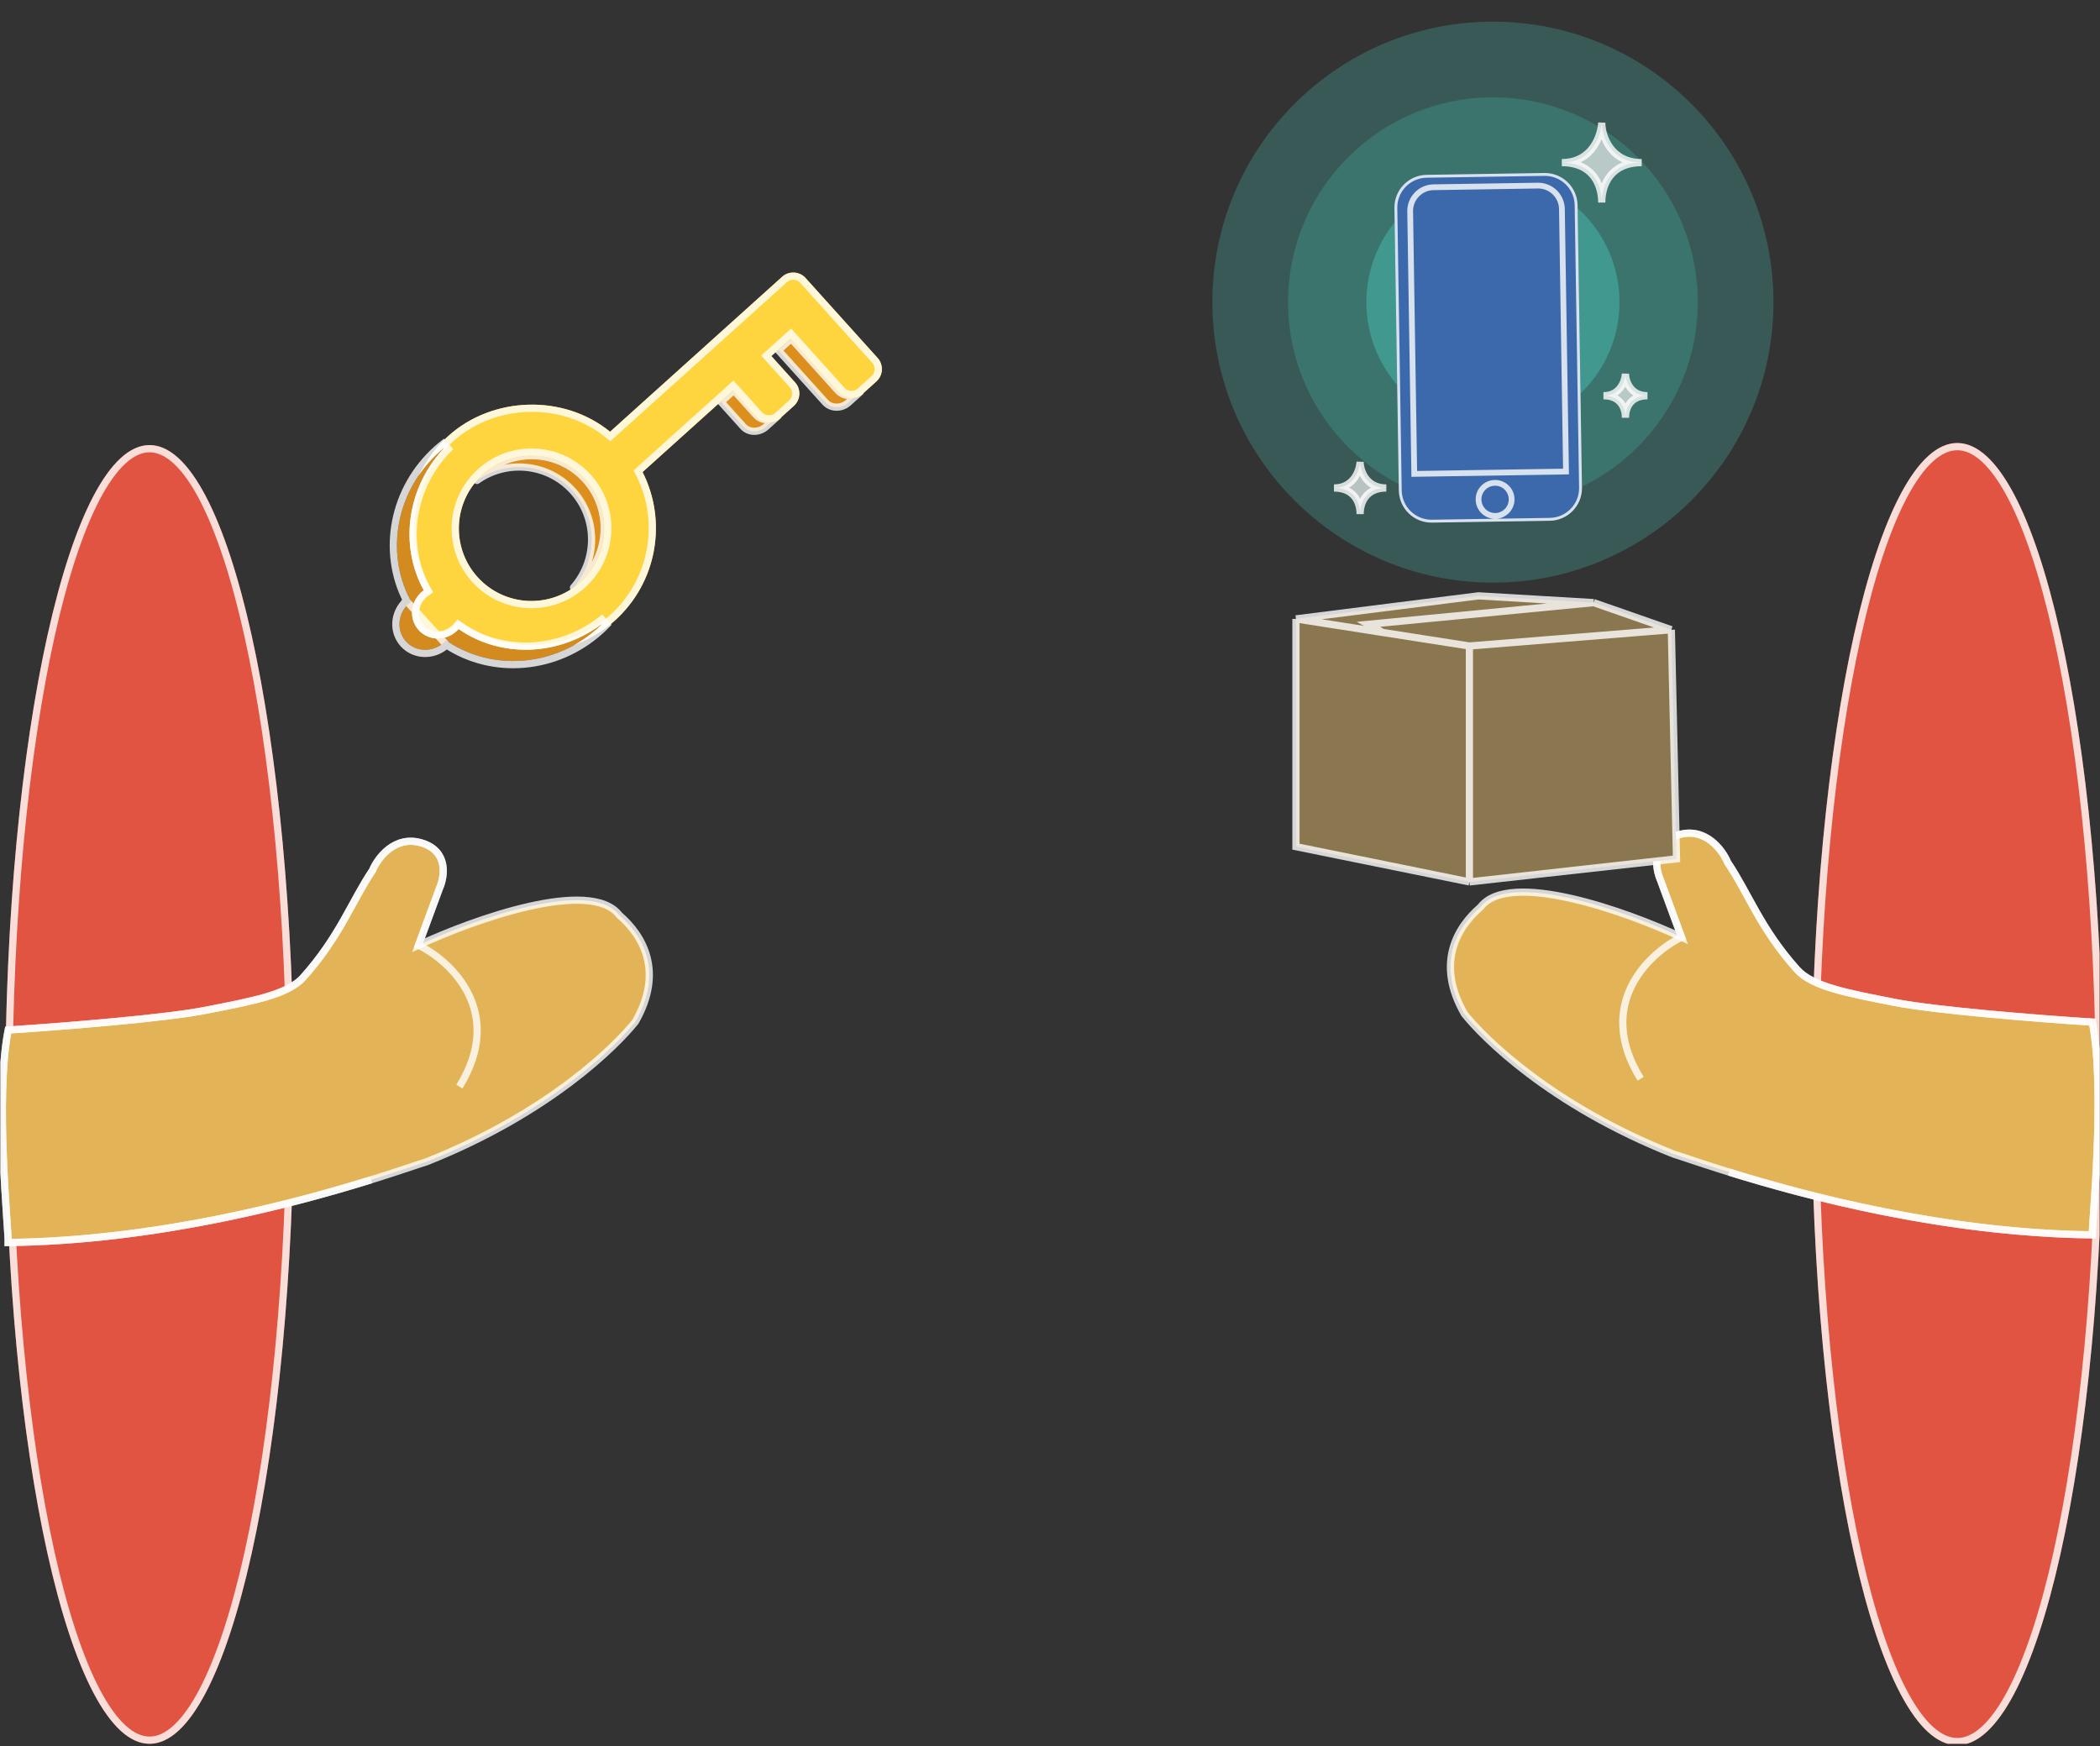 <svg xmlns="http://www.w3.org/2000/svg" width="291" height="242" viewBox="0 0 291 242" fill="none"><rect x="0" y="0" width="291" height="242" fill="#333333" stroke="none"/><g clip-path="url(#clip0_4655_35248)"><ellipse cx="20.195" cy="90.24" rx="20.195" ry="90.24" transform="matrix(-1 0 0 1 291.42 61.403)" fill="#E25442"></ellipse><path d="M251.53 151.643C251.53 176.537 253.789 199.058 257.433 215.343C259.256 223.49 261.42 230.048 263.806 234.558C265 236.813 266.236 238.532 267.493 239.681C268.746 240.827 269.993 241.383 271.225 241.383C272.457 241.383 273.704 240.827 274.958 239.681C276.214 238.532 277.451 236.813 278.644 234.558C281.03 230.048 283.194 223.49 285.017 215.343C288.661 199.058 290.92 176.537 290.92 151.643C290.92 126.75 288.661 104.228 285.017 87.943C283.194 79.797 281.03 73.238 278.644 68.729C277.451 66.473 276.214 64.755 274.958 63.606C273.704 62.459 272.457 61.903 271.225 61.903C269.993 61.903 268.746 62.459 267.493 63.606C266.236 64.755 265 66.473 263.806 68.729C261.42 73.238 259.256 79.797 257.433 87.943C253.789 104.228 251.53 126.75 251.53 151.643Z" stroke="white" stroke-opacity="0.8"></path><path d="M262.573 138.936C268.088 140.021 281.943 141.152 289.934 141.668C291.784 151.083 289.882 169.517 289.932 171.153C261.526 170.816 235.292 160.956 231.907 159.954C214.708 153.13 205.48 143.729 202.923 140.52C198.91 133.529 201.89 128.535 205.159 125.718C209.115 120.517 225.375 126.334 233.01 129.893L230.087 121.962C229.367 120.343 228.858 116.826 232.58 115.708C236.303 114.59 238.68 117.791 239.404 119.531C242.291 123.822 243.929 128.693 249.02 134.382C251.154 136.767 256.05 137.653 262.573 138.936Z" fill="#E2B357" stroke="white" stroke-opacity="0.8"></path><path d="M227.343 149.518C220.949 139.204 228.457 132.137 233.01 129.893L230.087 121.962C229.367 120.343 228.858 116.826 232.58 115.708C236.303 114.59 238.68 117.791 239.404 119.531C242.291 123.822 243.929 128.693 249.02 134.382C251.154 136.767 256.05 137.653 262.573 138.936C268.088 140.021 281.943 141.152 289.934 141.668C291.784 151.083 289.882 169.517 289.932 171.153C269.424 170.909 250.047 165.702 239.585 162.449" stroke="white" stroke-opacity="0.8"></path><circle cx="38.877" cy="38.877" r="38.877" transform="matrix(-1 0 0 1 245.753 3)" fill="#43B0A5" fill-opacity="0.3"></circle><circle cx="28.389" cy="28.389" r="28.389" transform="matrix(-1 0 0 1 235.265 13.488)" fill="#43B0A5" fill-opacity="0.3"></circle><circle cx="17.54" cy="17.54" r="17.54" transform="matrix(-1 0 0 1 224.415 24.339)" fill="#43B0A5" fill-opacity="0.6"></circle><path d="M179.58 117.347L179.58 85.778L204.872 82.584L220.837 83.523L231.6 87.281L232.317 119.038L203.617 122.233L179.58 117.347Z" fill="#8B774F"></path><path d="M179.58 85.778L179.58 117.347L203.617 122.233M179.58 85.778L204.872 82.584L220.837 83.523M179.58 85.778L191.598 87.657M203.617 122.233L232.317 119.038L231.6 87.281M203.617 122.233L203.617 89.536M231.6 87.281L220.837 83.523M231.6 87.281L203.617 89.536M220.837 83.523L189.625 86.53L191.598 87.657M203.617 89.536L191.598 87.657" stroke="white" stroke-opacity="0.8"></path><path d="M193.227 28.831C193.188 26.33 195.184 24.271 197.686 24.232L214.006 23.977C216.507 23.938 218.566 25.934 218.605 28.435L219.216 67.578C219.255 70.079 217.259 72.139 214.758 72.178L198.438 72.433C195.937 72.472 193.878 70.476 193.839 67.974L193.227 28.831Z" fill="#3C69AB"></path><path d="M195.409 29.296C195.381 27.477 196.832 25.98 198.651 25.951L213.092 25.726C214.911 25.697 216.409 27.149 216.437 28.968L217.005 65.355L195.977 65.683L195.409 29.296Z" fill="#3C69AB"></path><path d="M209.468 69.214C209.468 70.48 208.441 71.506 207.176 71.506C205.91 71.506 204.884 70.48 204.884 69.214C204.884 67.948 205.91 66.922 207.176 66.922C208.441 66.922 209.468 67.948 209.468 69.214Z" fill="#3C69AB"></path><path d="M217.205 65.351L217.208 65.551L217.008 65.555L195.98 65.883L195.78 65.886L195.777 65.686L195.209 29.299C195.179 27.37 196.719 25.781 198.648 25.751L213.089 25.526C215.018 25.496 216.607 27.035 216.637 28.965L217.205 65.351ZM197.689 24.432C195.298 24.469 193.39 26.438 193.427 28.828L194.038 67.971C194.076 70.362 196.044 72.27 198.435 72.233L214.755 71.978C217.146 71.941 219.054 69.972 219.016 67.581L218.405 28.438C218.368 26.048 216.4 24.14 214.009 24.177L197.689 24.432ZM198.654 26.151C196.946 26.178 195.582 27.584 195.609 29.293L196.174 65.48L216.802 65.158L216.237 28.971C216.21 27.262 214.804 25.899 213.095 25.926L198.654 26.151ZM209.668 69.214C209.668 70.59 208.552 71.706 207.176 71.706C205.799 71.706 204.684 70.59 204.684 69.214C204.684 67.838 205.799 66.722 207.176 66.722C208.552 66.722 209.668 67.838 209.668 69.214ZM207.176 71.306C208.331 71.306 209.268 70.369 209.268 69.214C209.268 68.059 208.331 67.122 207.176 67.122C206.02 67.122 205.084 68.059 205.084 69.214C205.084 70.369 206.02 71.306 207.176 71.306Z" stroke="white" stroke-opacity="0.8" stroke-width="0.4"></path><path d="M216.418 22.539C220.603 22.539 221.854 18.846 221.957 17C221.957 18.846 223.187 22.539 227.495 22.539C223.187 22.539 221.957 25.616 221.957 28.077C221.957 25.616 220.726 22.539 216.418 22.539Z" fill="#EFEFEF" fill-opacity="0.7" stroke="white" stroke-opacity="0.8" stroke-linecap="round"></path><path d="M222.188 54.848C224.496 54.848 225.187 52.811 225.243 51.792C225.243 52.811 225.922 54.848 228.299 54.848C225.922 54.848 225.243 56.545 225.243 57.904C225.243 56.545 224.564 54.848 222.188 54.848Z" fill="#EFEFEF" fill-opacity="0.7" stroke="white" stroke-opacity="0.8" stroke-linecap="round"></path><path d="M184.847 67.635C187.588 67.635 188.408 65.216 188.475 64.006C188.475 65.216 189.282 67.635 192.104 67.635C189.282 67.635 188.475 69.651 188.475 71.263C188.475 69.651 187.669 67.635 184.847 67.635Z" fill="#EFEFEF" fill-opacity="0.7" stroke="white" stroke-opacity="0.8" stroke-linecap="round"></path><ellipse cx="20.725" cy="151.688" rx="20" ry="90" fill="#E25442"></ellipse><path d="M40.225 151.688C40.225 176.516 37.988 198.978 34.379 215.22C32.573 223.345 30.43 229.886 28.067 234.383C26.885 236.633 25.661 238.346 24.417 239.492C23.175 240.635 21.942 241.188 20.725 241.188C19.507 241.188 18.274 240.635 17.033 239.492C15.788 238.346 14.564 236.633 13.382 234.383C11.019 229.886 8.876 223.345 7.071 215.22C3.461 198.978 1.225 176.516 1.225 151.688C1.225 126.861 3.461 104.399 7.071 88.157C8.876 80.032 11.019 73.491 13.382 68.994C14.564 66.744 15.788 65.031 17.033 63.885C18.274 62.742 19.507 62.188 20.725 62.188C21.942 62.188 23.175 62.742 24.417 63.885C25.661 65.031 26.885 66.744 28.067 68.994C30.43 73.491 32.573 80.032 34.379 88.157C37.988 104.399 40.225 126.861 40.225 151.688Z" stroke="white" stroke-opacity="0.8"></path><path d="M28.464 140.033C22.956 141.117 9.116 142.247 1.135 142.762C-0.713 152.166 1.186 170.578 1.137 172.213C29.51 171.876 55.714 162.028 59.094 161.027C76.274 154.211 85.491 144.82 88.045 141.616C92.053 134.632 89.077 129.645 85.812 126.831C81.86 121.636 65.62 127.446 57.993 131.001L60.913 123.079C61.632 121.462 62.14 117.949 58.422 116.832C54.704 115.715 52.329 118.912 51.607 120.65C48.722 124.937 47.087 129.802 42.001 135.484C39.87 137.866 34.98 138.752 28.464 140.033Z" fill="#E2B357" stroke="white" stroke-opacity="0.8"></path><path d="M63.653 150.603C70.04 140.301 62.541 133.242 57.993 131.001L60.913 123.079C61.632 121.462 62.14 117.949 58.422 116.832C54.704 115.715 52.329 118.912 51.607 120.65C48.723 124.937 47.087 129.802 42.001 135.484C39.87 137.866 34.98 138.752 28.464 140.033C22.956 141.117 9.116 142.247 1.135 142.762C-0.713 152.166 1.186 170.578 1.137 172.213C21.621 171.97 40.975 166.769 51.426 163.519" stroke="white" stroke-opacity="0.8"></path><path d="M66.097 66.586C66.353 66.296 66.627 66.014 66.921 65.749C71.057 62.024 77.424 62.353 81.142 66.481C84.86 70.609 84.523 76.977 80.389 80.701C80.094 80.966 79.786 81.21 79.47 81.434C82.805 77.648 82.852 71.886 79.398 68.052C75.945 64.218 70.208 63.662 66.097 66.586Z" fill="#DC8F1C" stroke="white" stroke-opacity="0.8" stroke-linejoin="round"></path><path d="M116.118 54.128C116.934 55.034 118.379 55.063 119.343 54.194L117.56 55.801C116.595 56.67 115.15 56.64 114.334 55.734L107.86 48.547L109.644 46.941L116.118 54.128Z" fill="#DC8F1C" stroke="white" stroke-opacity="0.8"></path><path d="M104.769 57.507C105.56 58.386 106.985 58.394 107.95 57.525L106.167 59.131C105.202 60 103.777 59.993 102.985 59.114L99.913 55.703L101.697 54.096L104.769 57.507Z" fill="#DC8F1C" stroke="white" stroke-opacity="0.8"></path><path d="M58.283 81.942C58.389 81.846 58.5 81.758 58.614 81.678C54.751 74.805 56.013 65.929 62.124 60.425C68.235 54.92 78.063 54.566 84.539 59.837L108.382 38.361C109.325 37.512 110.779 37.587 111.627 38.529L121.618 49.621C122.467 50.562 122.39 52.016 121.447 52.866L119.532 54.59C118.589 55.44 117.135 55.365 116.287 54.423L109.554 46.949L106.888 49.35L110.182 53.006C111.03 53.948 110.953 55.402 110.01 56.252L108.095 57.976C107.152 58.826 105.698 58.751 104.85 57.809L101.557 54.153L89.041 65.425C92.473 72.198 91.103 80.695 85.184 86.027C79.265 91.358 70.116 91.86 63.684 87.303C63.592 87.408 63.494 87.51 63.387 87.605C61.822 89.016 59.409 88.893 57.999 87.328C56.589 85.763 56.717 83.352 58.285 81.94L58.283 81.942ZM80.387 80.704C84.522 76.979 84.858 70.612 81.14 66.484C77.422 62.356 71.053 62.029 66.919 65.752C62.785 69.476 62.448 75.844 66.166 79.972C69.884 84.1 76.253 84.428 80.387 80.704Z" fill="#FFD53F"></path><path d="M59.05 81.433L59.271 81.826L58.903 82.086C58.803 82.156 58.708 82.231 58.618 82.312C57.256 83.54 57.147 85.634 58.371 86.993C59.595 88.353 61.692 88.46 63.053 87.234C63.143 87.153 63.228 87.066 63.308 86.974L63.605 86.635L63.973 86.895C70.214 91.317 79.104 90.83 84.849 85.655C90.597 80.478 91.928 72.228 88.595 65.651L88.422 65.31L88.707 65.054L101.222 53.781L101.593 53.447L101.928 53.818L105.221 57.474C105.884 58.21 107.022 58.27 107.761 57.604L109.675 55.88C110.414 55.215 110.473 54.077 109.81 53.341L106.517 49.685L106.182 49.313L106.554 48.979L109.22 46.577L109.591 46.243L109.926 46.614L116.658 54.089C117.321 54.825 118.459 54.884 119.197 54.219L121.112 52.494C121.851 51.829 121.91 50.691 121.247 49.955L111.256 38.863C110.593 38.127 109.455 38.068 108.717 38.733L84.873 60.209L84.555 60.496L84.223 60.225C77.942 55.112 68.389 55.454 62.458 60.796C56.525 66.141 55.299 74.759 59.05 81.433ZM81.511 66.15C85.415 70.484 85.062 77.166 80.721 81.076C76.383 84.984 69.698 84.64 65.795 80.306C61.891 75.973 62.246 69.288 66.585 65.381C70.923 61.473 77.608 61.816 81.511 66.15Z" stroke="white" stroke-opacity="0.8"></path><path d="M56.648 83.65C56.754 83.555 56.864 83.467 56.977 83.386C53.347 76.779 54.771 68.114 60.864 62.626C61.156 62.363 61.456 62.117 61.759 61.877C56.388 67.379 55.261 75.531 58.718 81.819C58.605 81.9 58.494 81.987 58.388 82.083C56.827 83.489 56.649 85.839 57.994 87.333C59.339 88.826 61.694 88.895 63.257 87.488C63.362 87.392 63.461 87.291 63.553 87.188C69.448 91.282 77.675 91.009 83.707 86.237C83.435 86.515 83.156 86.788 82.864 87.051C76.771 92.539 68.006 93.051 61.815 88.753C61.722 88.857 61.624 88.958 61.518 89.053C59.957 90.459 57.601 90.392 56.256 88.898C54.911 87.405 55.087 85.056 56.65 83.648L56.648 83.65Z" fill="#D38B20"></path><path d="M61.88 89.4C68.245 93.578 77.053 92.957 83.198 87.423C83.5 87.151 83.787 86.87 84.065 86.586L83.397 85.845C77.529 90.486 69.544 90.74 63.838 86.777L63.473 86.523L63.178 86.856C63.097 86.948 63.012 87.035 62.922 87.116C61.548 88.353 59.511 88.27 58.366 86.998C57.22 85.726 57.351 83.69 58.723 82.454C58.813 82.373 58.909 82.297 59.008 82.226L59.37 81.968L59.156 81.578C55.81 75.492 56.893 67.578 62.117 62.226L61.449 61.484C61.141 61.728 60.832 61.982 60.529 62.255C54.384 67.79 52.848 76.487 56.341 83.254C56.332 83.262 56.324 83.269 56.315 83.277L61.88 89.4ZM61.88 89.4C61.871 89.409 61.862 89.417 61.853 89.425C60.103 91.001 57.428 90.947 55.884 89.233C54.341 87.519 54.563 84.857 56.313 83.279L61.88 89.4Z" stroke="white" stroke-opacity="0.8"></path></g><defs><clipPath id="clip0_4655_35248"><rect width="290.884" height="241.688" fill="white" transform="translate(0.058)"></rect></clipPath></defs></svg>